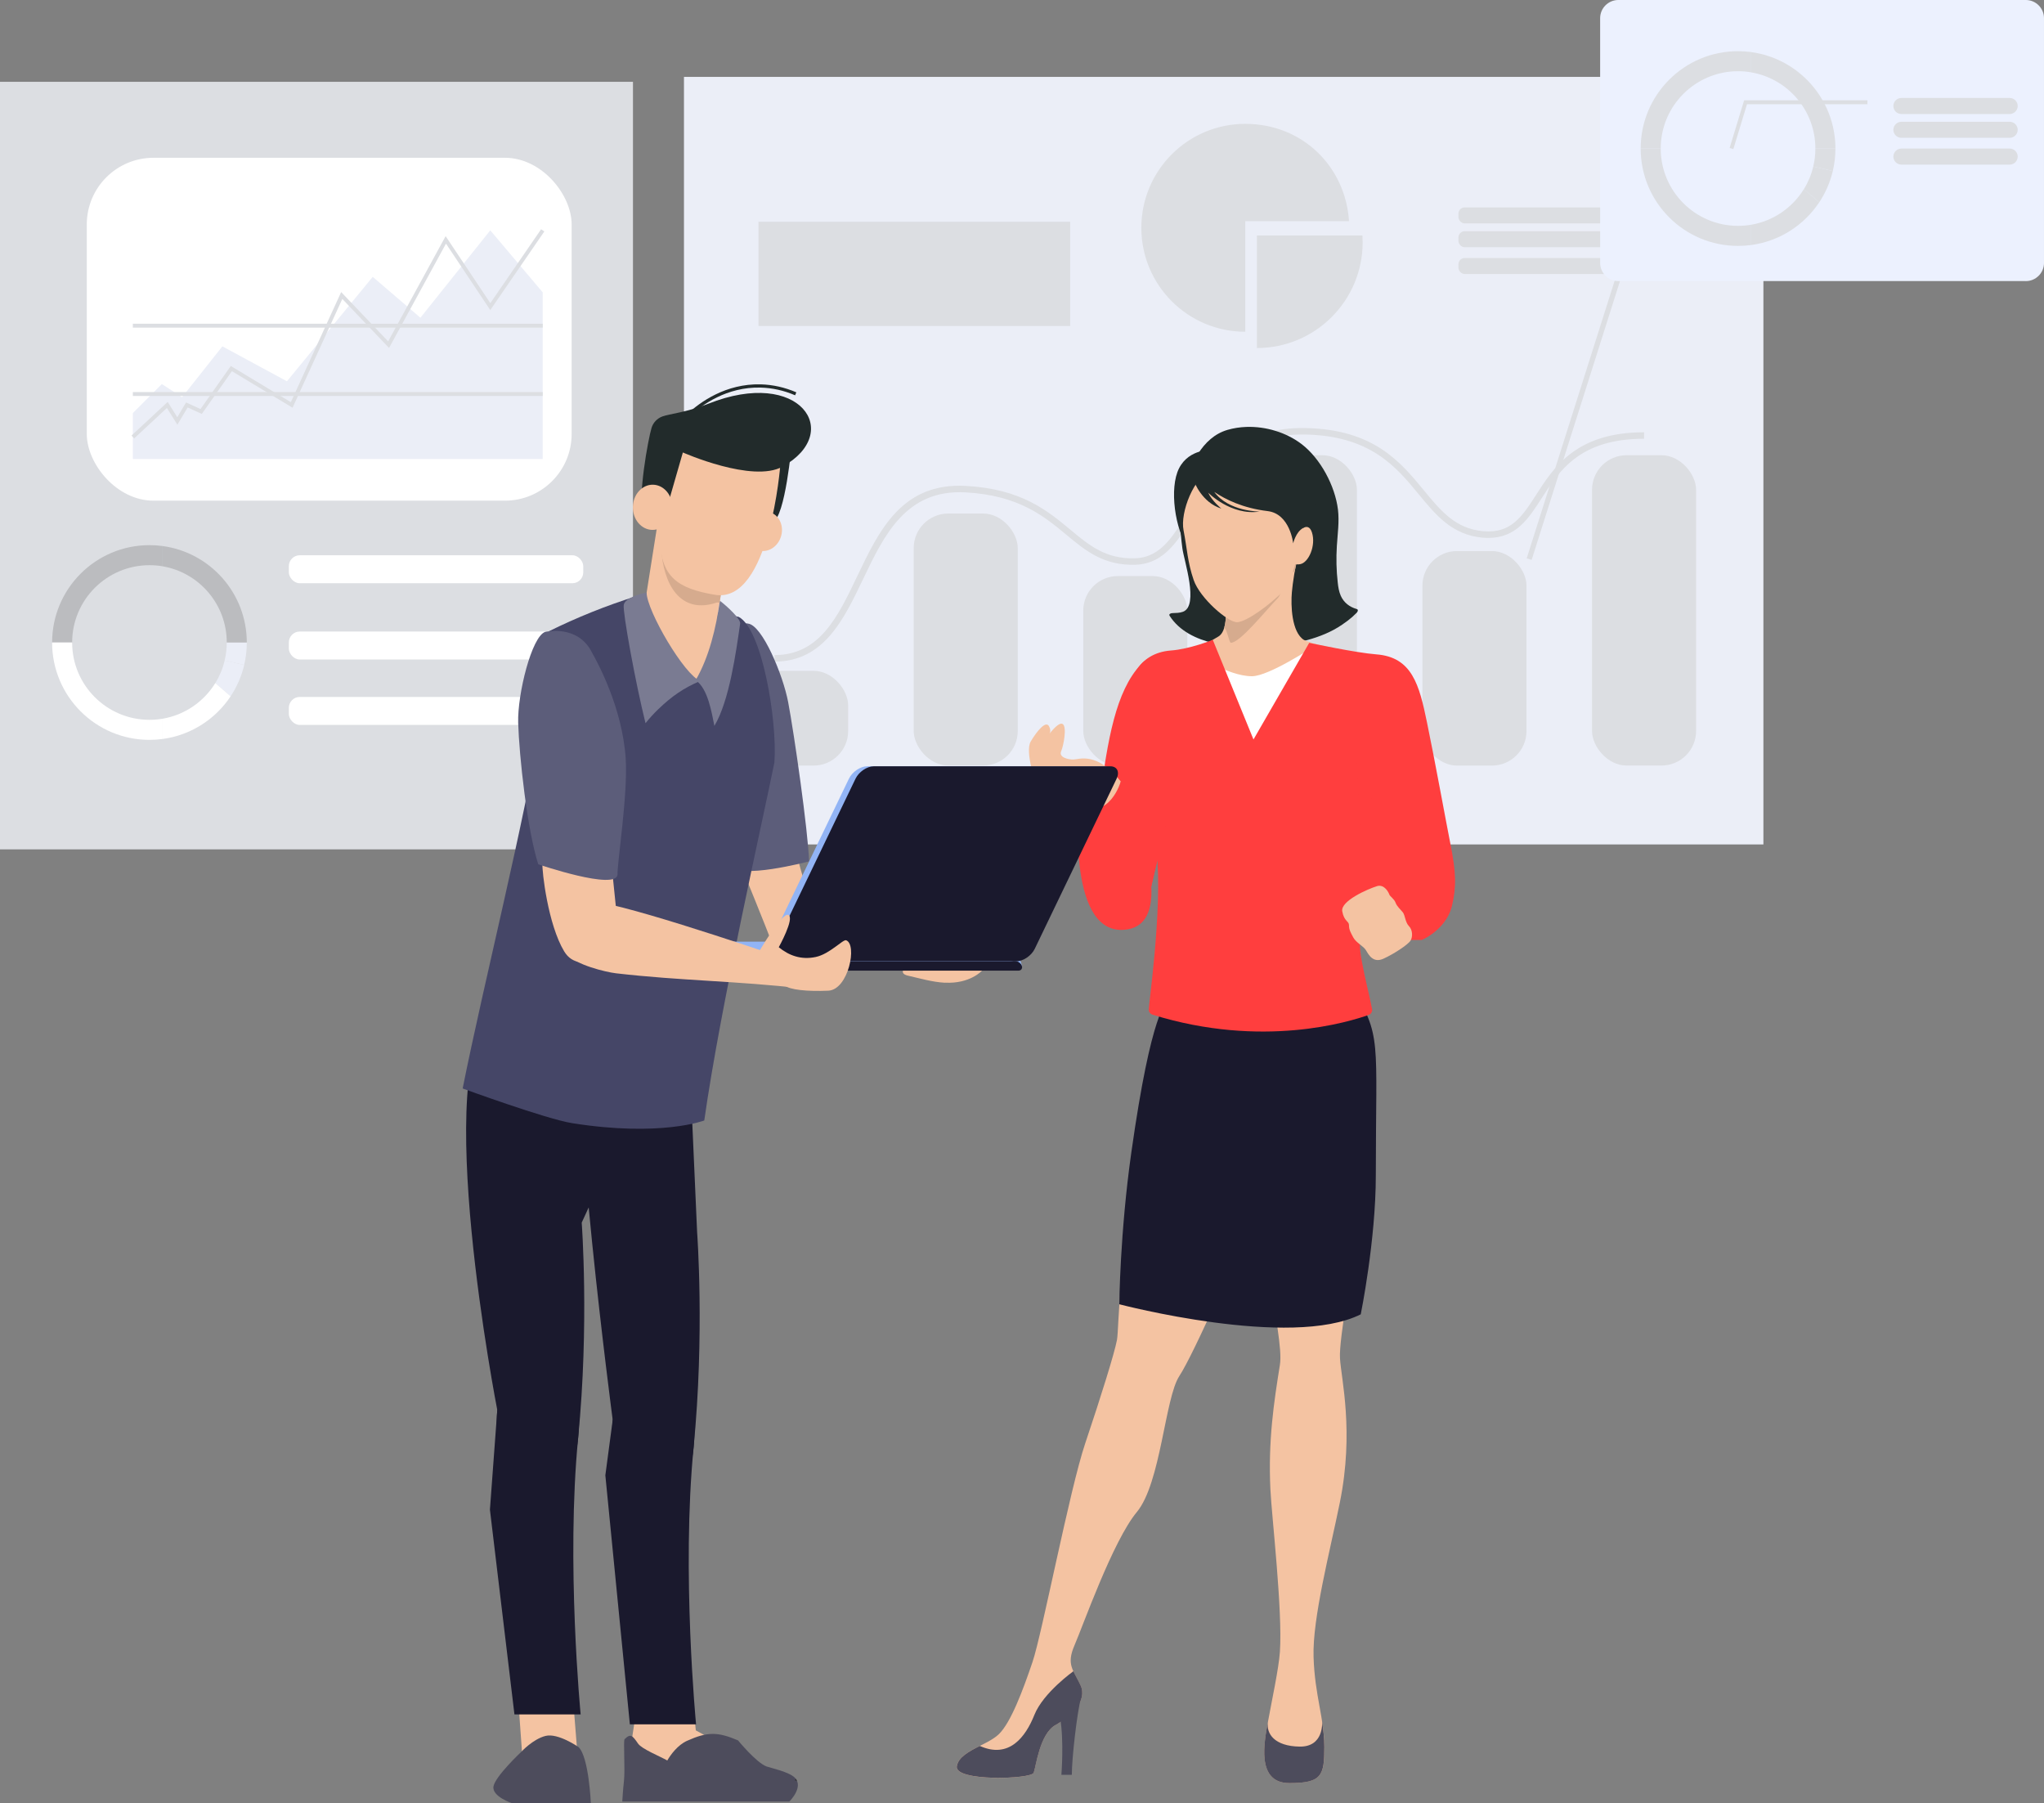 <?xml version="1.0" encoding="UTF-8"?>
<svg id="Capa_2" data-name="Capa 2" xmlns="http://www.w3.org/2000/svg" viewBox="0 0 460.97 406.66">
  <rect x="0" y="0" width="460.97" height="406.66" fill="#808080" stroke="none"/>
  <defs>
    <style>
      .cls-1 {
        fill: #d6ab8e;
      }

      .cls-1, .cls-2, .cls-3, .cls-4, .cls-5, .cls-6, .cls-7, .cls-8, .cls-9, .cls-10, .cls-11, .cls-12, .cls-13, .cls-14, .cls-15, .cls-16 {
        stroke-width: 0px;
      }

      .cls-2 {
        fill: #bbbcbf;
      }

      .cls-3 {
        fill: #f4c3a2;
      }

      .cls-4 {
        fill: #92b4f5;
      }

      .cls-5 {
        fill: #222b2b;
      }

      .cls-6 {
        fill: #7a7b92;
      }

      .cls-7 {
        fill: #ecf1fe;
      }

      .cls-8 {
        fill: #333;
      }

      .cls-9 {
        fill: #ebeef7;
      }

      .cls-10 {
        fill: #1a192d;
      }

      .cls-11 {
        fill: #fff;
      }

      .cls-12 {
        fill: #dcdee2;
      }

      .cls-13 {
        fill: #4d4c5c;
      }

      .cls-14 {
        fill: #454667;
      }

      .cls-15 {
        fill: #ff3e3e;
      }

      .cls-16 {
        fill: #5c5d7a;
      }
    </style>
  </defs>
  <g id="Capa_15" data-name="Capa 15">
    <g>
      <g>
        <g>
          <rect class="cls-9" x="154.25" y="17.34" width="243.44" height="173.08"/>
          <rect class="cls-12" y="18.45" width="142.75" height="173.08"/>
          <g>
            <rect class="cls-11" x="19.57" y="35.58" width="109.35" height="77.32" rx="15.04" ry="15.04"/>
            <polygon class="cls-9" points="29.96 103.5 29.96 93.15 36.5 86.61 41.07 89.56 50.15 78.1 64.71 85.98 84.06 62.43 94.81 71.65 110.57 51.94 122.39 65.92 122.39 103.5 29.96 103.5"/>
            <polygon class="cls-12" points="30.26 98.86 29.66 98.22 37.82 90.63 39.98 94.09 41.96 90.75 45.22 92.24 52.05 82.53 65.59 90.69 76.94 65.86 87.54 76.98 100.5 53.25 110.58 68.36 122.03 51.7 122.76 52.19 110.57 69.92 100.58 54.94 87.74 78.46 77.2 67.41 65.98 91.94 52.3 83.7 45.51 93.34 42.32 91.88 40 95.77 37.64 92 30.26 98.86"/>
            <rect class="cls-12" x="29.96" y="73" width="92.44" height=".88"/>
            <rect class="cls-12" x="29.96" y="88.41" width="92.44" height=".88"/>
          </g>
          <g>
            <rect class="cls-12" x="167.81" y="151.27" width="23.47" height="21.37" rx="7.8" ry="7.8"/>
            <rect class="cls-12" x="206.06" y="115.8" width="23.47" height="56.83" rx="7.8" ry="7.8"/>
            <rect class="cls-12" x="244.3" y="129.9" width="23.47" height="42.74" rx="7.8" ry="7.8"/>
            <rect class="cls-12" x="282.55" y="102.65" width="23.47" height="69.98" rx="7.8" ry="7.8"/>
            <rect class="cls-12" x="320.79" y="124.26" width="23.47" height="48.38" rx="7.8" ry="7.8"/>
            <rect class="cls-12" x="359.04" y="102.65" width="23.47" height="69.98" rx="7.8" ry="7.8"/>
            <path class="cls-12" d="m174.67,149.18v-1.46c10.17,0,14.29-8.63,18.65-17.77,4.97-10.41,10.11-21.17,24.51-20.38,12.51.68,18.4,5.58,23.59,9.9,4.28,3.56,7.97,6.63,14.59,6.42,5.98-.19,8.94-5.4,12.38-11.44,2.32-4.08,4.95-8.7,8.88-12.17,4.52-4,10.1-5.88,17.03-5.76,15.48.28,21.5,7.59,26.81,14.04,3.82,4.64,7.12,8.65,13.36,9.22,6.31.58,8.81-3.3,11.97-8.21,4.04-6.28,9.07-14.09,24.34-14.09v1.46c-14.47,0-19.06,7.13-23.11,13.42-2.95,4.59-5.75,8.94-12,8.94-.43,0-.87-.02-1.34-.06-6.84-.63-10.49-5.06-14.35-9.75-5.11-6.21-10.9-13.24-25.71-13.51-14.68-.26-19.95,9.01-24.6,17.19-3.5,6.15-6.81,11.97-13.6,12.18-7.18.22-11.26-3.17-15.58-6.76-5.02-4.17-10.71-8.9-22.73-9.56-13.41-.73-18.34,9.58-23.11,19.55-4.37,9.15-8.89,18.61-19.97,18.61Z"/>
          </g>
          <g>
            <g>
              <path class="cls-12" d="m304.23,49.87h-23.39v24.94c-12.94,0-23.44-10.49-23.44-23.44s10.49-23.44,23.44-23.44,22.61,9.69,23.39,21.93Z"/>
              <path class="cls-12" d="m307.31,54.63c0,13.17-10.68,23.85-23.85,23.85v-25.38h23.8c.03.51.05,1.02.05,1.53Z"/>
            </g>
            <g>
              <rect class="cls-12" x="328.91" y="46.77" width="44.44" height="3.61" rx="1.41" ry="1.41"/>
              <rect class="cls-12" x="328.91" y="52.14" width="44.44" height="3.61" rx="1.41" ry="1.41"/>
              <rect class="cls-12" x="328.91" y="58.18" width="44.44" height="3.61" rx="1.41" ry="1.41"/>
            </g>
          </g>
          <g>
            <rect class="cls-11" x="65.14" y="125.21" width="66.4" height="6.31" rx="2.46" ry="2.46"/>
            <rect class="cls-11" x="65.14" y="142.41" width="66.4" height="6.31" rx="2.46" ry="2.46"/>
            <rect class="cls-11" x="65.14" y="157.16" width="66.4" height="6.31" rx="2.46" ry="2.46"/>
          </g>
          <g>
            <rect class="cls-12" x="171.05" y="50" width="70.3" height="23.51"/>
            <path class="cls-12" d="m182.78,57.6c0,1.57-1.28,2.85-2.85,2.85s-2.85-1.28-2.85-2.85,1.28-2.85,2.85-2.85,2.85,1.28,2.85,2.85Z"/>
            <path class="cls-12" d="m182.78,66.11c0,1.57-1.28,2.85-2.85,2.85s-2.85-1.28-2.85-2.85,1.28-2.85,2.85-2.85,2.85,1.28,2.85,2.85Z"/>
            <rect class="cls-12" x="188.03" y="55.97" width="44.07" height="3.8" rx="1.48" ry="1.48"/>
            <rect class="cls-12" x="188.03" y="64.43" width="44.07" height="3.8" rx="1.48" ry="1.48"/>
          </g>
          <g>
            <path class="cls-9" d="m55.66,144.88c0,1.74-.2,3.44-.59,5.06l-4.41-1c.31-1.3.48-2.66.48-4.06h4.52Z"/>
            <path class="cls-2" d="m36.68,123.13v4.57c-.97-.17-1.96-.25-2.97-.25-9.63,0-17.44,7.81-17.44,17.44h-4.52c0-12.13,9.83-21.96,21.96-21.96,1.01,0,2,.07,2.97.2Z"/>
            <path class="cls-11" d="m36.68,162.07v4.57c-.97.13-1.96.2-2.97.2-12.13,0-21.96-9.83-21.96-21.96h4.52c0,9.63,7.81,17.44,17.44,17.44,1.01,0,2-.09,2.97-.25Z"/>
            <path class="cls-9" d="m55.08,149.94c-.6,2.56-1.66,4.95-3.07,7.08l-3.45-2.99c.96-1.55,1.68-3.27,2.11-5.09l4.41,1Z"/>
            <path class="cls-11" d="m52.01,157.02c-3.41,5.14-8.94,8.76-15.33,9.62v-4.57c5.02-.86,9.3-3.86,11.88-8.04l3.45,2.99Z"/>
            <path class="cls-2" d="m55.66,144.88h-4.52c0-8.62-6.25-15.77-14.47-17.18v-4.57c10.72,1.45,18.99,10.64,18.99,21.76Z"/>
          </g>
        </g>
        <g>
          <rect class="cls-12" x="321.05" y="92.96" width="68.26" height="1.17" transform="translate(158.72 403.88) rotate(-72.42)"/>
          <g>
            <rect class="cls-12" x="361.46" y=".59" width="98.92" height="62.21" rx="7.8" ry="7.8"/>
            <path class="cls-7" d="m456.87,63.38h-91.9c-2.26,0-4.1-1.84-4.1-4.1V4.1c0-2.26,1.84-4.1,4.1-4.1h91.9c2.26,0,4.1,1.84,4.1,4.1v55.19c0,2.26-1.84,4.1-4.1,4.1Z"/>
          </g>
          <g>
            <g>
              <path class="cls-12" d="m413.93,33.5c0,1.74-.2,3.44-.59,5.06l-4.41-1c.31-1.3.48-2.66.48-4.06h4.52Z"/>
              <path class="cls-12" d="m394.94,11.74v4.57c-.97-.17-1.96-.25-2.97-.25-9.63,0-17.44,7.81-17.44,17.44h-4.52c0-12.13,9.83-21.96,21.96-21.96,1.01,0,2,.07,2.97.2Z"/>
              <path class="cls-12" d="m394.94,50.68v4.57c-.97.13-1.96.2-2.97.2-12.13,0-21.96-9.83-21.96-21.96h4.52c0,9.63,7.81,17.44,17.44,17.44,1.01,0,2-.09,2.97-.25Z"/>
              <path class="cls-12" d="m413.34,38.56c-.6,2.56-1.66,4.95-3.07,7.08l-3.45-2.99c.96-1.55,1.68-3.27,2.11-5.09l4.41,1Z"/>
              <path class="cls-12" d="m410.27,45.63c-3.41,5.14-8.94,8.76-15.33,9.62v-4.57c5.02-.86,9.3-3.86,11.88-8.04l3.45,2.99Z"/>
              <path class="cls-12" d="m413.93,33.5h-4.52c0-8.62-6.25-15.77-14.47-17.18v-4.57c10.72,1.45,18.99,10.64,18.99,21.76Z"/>
            </g>
            <polygon class="cls-12" points="390.91 33.62 390.07 33.37 393.34 22.62 421.15 22.62 421.15 23.5 393.99 23.5 390.91 33.62"/>
            <g>
              <path class="cls-12" d="m428.81,25.71h24.42c.99,0,1.81-.81,1.81-1.81s-.81-1.81-1.81-1.81h-24.42c-.99,0-1.81.81-1.81,1.81s.81,1.81,1.81,1.81Z"/>
              <path class="cls-12" d="m453.23,27.46h-24.42c-.99,0-1.81.81-1.81,1.81s.81,1.81,1.81,1.81h24.42c.99,0,1.81-.81,1.81-1.81s-.81-1.81-1.81-1.81Z"/>
              <path class="cls-12" d="m453.23,33.5h-24.42c-.99,0-1.81.81-1.81,1.81h0c0,.99.81,1.81,1.81,1.81h24.42c.99,0,1.81-.81,1.81-1.81h0c0-.99-.81-1.81-1.81-1.81Z"/>
            </g>
          </g>
        </g>
      </g>
      <g>
        <g>
          <path class="cls-5" d="m264.37,138.26c.82-.04,1.66-.02,2.43-.31,3.66-1.41.21-11.54-.15-14.33-.52-4.03-.85-8.15.02-12.16.07-.31.14-.63.22-.94,1.36-5.44,4.12-11.88,9.93-13.58,1.37-.4,2.81-.62,4.27-.67,4.41-.15,8.99,1.25,12.42,3.85,4.29,3.26,7.58,9.46,8.23,14.78.33,2.73-.08,5.48-.25,8.23-.17,2.74-.11,5.5.2,8.22.11,1.03.27,2.07.69,3.01.69,1.53,1.96,2.5,3.53,2.96.08.02.16.05.22.1.22.2.02.56-.18.77-.61.63-1.28,1.22-1.98,1.75-.42.32-.86.62-1.3.93-4.66,3.21-11.05,4.48-16.66,4.91-7.11.55-17.89-.14-22.22-6.9-.03-.05-.06-.09-.07-.14-.08-.3.34-.47.65-.48Z"/>
          <path class="cls-3" d="m306.68,268.47c-1.63,18.58-4.75,33.2-4.48,37.84.27,4.65,3.22,16.44-.03,32.49-2.23,11.02-6.2,26.13-5.93,34.84.27,8.71,2.44,13.94,2.44,20.32s-.54,8.12-7.86,8.13c-7.69,0-5.63-9.55-4.85-13.9.78-4.35,2.43-11.94,2.68-15.71.63-9.28-1.85-30.57-2.14-36.54-.54-11.09.79-19.75,2.14-28.17.57-3.51-1.22-11.82-2.23-19.27-1.41-10.43-2.33-20.03-2.33-20.03h22.59Z"/>
          <path class="cls-3" d="m257.92,265.85c-5.96,16.26-5.48,33.42-6.02,36.32-.54,2.9-3.63,12.83-7.15,23.28s-9.73,42.96-11.9,49.35c-2.17,6.39-4.88,13.65-7.59,16.26-2.71,2.61-8.94,3.77-9.49,7.26-.54,3.48,16.8,2.9,17.34,1.45.54-1.45,1.35-8.71,4.88-10.74,3.52-2.03,7.32-5.51,5.69-9-1.63-3.48-3.25-4.64-1.36-9,1.9-4.36,8.64-23.54,14.06-30.06,5.42-6.52,6.34-25.74,9.59-30.68,3.25-4.93,13.95-29.03,15.85-35.71,1.9-6.68-23.92-8.74-23.92-8.74Z"/>
          <path class="cls-13" d="m243.82,382.71c-.95,3.53-2.1,13.9-2.1,17.51h-2.35s.62-7.67-.29-12.89c-.9-5.23,4.74-4.61,4.74-4.61Z"/>
          <path class="cls-13" d="m290.81,402.09c7.32,0,7.86-1.74,7.86-8.13,0-1.97-.22-3.84-.51-5.72.02.28.37,5.72-5.09,5.62-5.6-.1-7.59-2.87-7.11-5.67-.78,4.36-2.84,13.91,4.85,13.9Z"/>
          <path class="cls-13" d="m238,389.03c3.52-2.03,7.32-5.51,5.69-9-.6-1.28-1.19-2.24-1.61-3.17h0s-6.8,4.84-8.8,9.84c-2,5.01-5.7,9.96-12.31,7.01-2.45,1.24-4.86,2.5-5.19,4.6-.54,3.48,16.8,2.9,17.34,1.45.54-1.45,1.35-8.71,4.88-10.74Z"/>
          <path class="cls-10" d="m263.81,224.14c-.88,2.56-4.05,3.14-8.67,35.74-2.57,18.13-2.71,34.23-2.71,34.23,0,0,38.68,10.16,54.45,2.27,0,0,3.4-16.7,3.4-31.34,0-30.98,1.41-31.18-5.47-42.57l-41,1.66Z"/>
          <path class="cls-3" d="m304.23,148.15c0-.07,0-.15-.02-.21,0-.04-.02-.07-.03-.1-.02-.08-.04-.16-.07-.24,0-.02-.02-.03-.03-.05-.04-.08-.08-.17-.14-.24,0,0,0,0,0,0-.2-.26-.51-.47-.98-.62-2.37-.78-6.1-1.12-8.88-2.38-2.82-1.76-2.99-7.88-2.73-10.77.18-2.03.75-6.13,1.5-8.08-.02-.02-.05-.06-.06-.08l-13.42,7.89h-3.33s.15.79.27,1.93c-.1.09-.19.16-.27.21.09.03.19.07.3.11.27,2.64.36,6.82-1.53,7.99-1.96,1.22-3.42,1.97-5.81,2.47,0,.05.03.09.03.15v9.27c6.17.54,7.59,11.32,13.66,11.35,5.4.03,15.03-9.63,20.43-11.47.26,0,.53.01.79.02-.01-.13-.02-.26-.03-.38-.02-.27-.04-.54-.06-.8,0-.01,0-.02,0-.04-.1-2.38.33-4.08.41-5.27,0,0,0-.01,0-.01,0-.1,0-.2,0-.3,0-.05,0-.11,0-.15,0-.06-.01-.12-.01-.18Z"/>
          <path class="cls-11" d="m296.12,145.9s-9.97,6.58-13.76,6.59c-5.6.02-13.35-5.39-13.35-5.39l2.29,60.85h26.05l-1.22-62.06Z"/>
          <path class="cls-15" d="m258.28,163.96c1.76-8.46-4.25-9.16-1.87-12.97,1.4-2.23,3.9-4.02,7.64-4.3,4.33-.32,9.46-2.41,9.46-2.41l9.18,22.47,12.57-21.79s10.52,2.25,15.13,2.6c8.05.61,9.68,6.83,11.42,15.3,1.76,8.46,4.46,23.29,5.24,27.17,1.4,6.93,1.38,10.04.42,14.18-.85,3.69-3.93,6.43-6.81,7.75h-2.55s-8.05,1.67-10.02,0c-3.44-2.93.42,10.59,1.34,15.55.11.59-.2,1.15-.73,1.34-4.38,1.57-24.05,7.65-48.8-.05-.53-.17-.89-.7-.83-1.29.63-6.02,3.76-29.54,1.01-39.73-1.03-3.81-3.57-15.34-1.82-23.8Z"/>
          <path class="cls-15" d="m305.79,201.97s7.63-4.53,7.99-5.15c.36-.62-7.99-28.78-7.99-28.78,0,0,1.24,23.66,1.36,25.39.13,1.73-1.36,8.54-1.36,8.54h0Z"/>
          <path class="cls-3" d="m310.57,199.82c-2.07.63-8.29,3.35-7.86,5.68.43,2.34,1.54,2.18,1.52,3.15,0,.97.33,1.56.98,2.77.67,1.22,2.3,1.91,2.88,2.91.58.98,1.6,2.91,3.9,1.86,2.3-1.03,5.57-3.18,6.12-4.08.54-.89.46-2.45-.37-3.28-.82-.84-.84-2.39-1.36-3.09-.56-.7-1.34-1.33-1.65-2.19-.31-.86-1.25-1.4-1.4-1.83-.15-.43-1.1-2.4-2.78-1.9Z"/>
          <path class="cls-15" d="m267.88,147.55s-6.95-1.68-10.64,2.33c-5.62,6.09-7.4,16.73-9.23,30.48-1.04,7.77-2.67,16.74-2.8,19.86-.12,3.12,12.98,5.78,12.98,5.78l6.52-27.64s1.09-2.42,2.71-8.43c2.95-11,.47-22.38.47-22.38Z"/>
          <path class="cls-15" d="m261.06,193.82l.48-34.45s-5.86,19.6-8.71,23.22l.3,22.14c2.7.79,5.06,1.27,5.06,1.27l2.87-12.19Z"/>
          <path class="cls-3" d="m243.27,181.79s-7.35-2.19-8.61-3.65c-1.26-1.44-3.53-8.66-2.21-10.93,1.35-2.28,3.37-4.76,4.1-3.49.73,1.29-.03,1.96-.03,1.96,0,0,2.18-3.02,3.15-2.41.97.62.22,4.82-.36,6.16-.57,1.32,1.53,1.88,2.8,1.84,1.23-.02,5.32-1.84,10.66,4.96,0,0-.45,5.21-2.77,6.11-2.32.9-5.99.82-6.72-.55Z"/>
          <path class="cls-15" d="m243.27,181.79s-2.66,30.04,11.02,27.78c12.97-2.14-1.53-33.35-1.53-33.35,0,0-2.44,8.72-9.49,5.57Z"/>
          <path class="cls-5" d="m273.36,101.45s-2.3,26.49-5.33,22.27c-3.04-4.23-4.4-13.66-2.12-18.13,2.28-4.48,7.46-4.13,7.46-4.13Z"/>
          <path class="cls-1" d="m288.14,134.91c.99-1.02,1.08-3.45,1.82-6.1.29.07,1.45.2,1.91.12.04,0,.07-.02.11-.03.24-1.32.54-2.59.86-3.44-.02-.02-.05-.06-.06-.08l-13.42,7.89h-3.33s.15.79.27,1.93c-.1.09-.19.16-.27.21.09.03.19.07.3.11.18,1.77.28,4.22-.24,6,.62.33,1.11,3.44,1.5,3.43,2.07-.04,7.5-6.87,10.54-10.03Z"/>
          <path class="cls-3" d="m273.15,106.04c3.81-1.4,16.18-4.01,21.44,8.6,0,0-.25,1.86-.7,4.41.72-.39,1.53-.4,1.99,1.03.94,2.94-.75,6.81-2.67,7.14-.46.08-.82.06-1.11,0-.74,2.65-1.63,4.96-2.61,5.99-3.04,3.16-8.43,7.06-10.5,7.1-2.07.04-8.38-5.41-9.79-9.52-1.41-4.11-1.47-7.06-2.28-11.19-.82-4.12,2.42-12.16,6.24-13.57Z"/>
          <path class="cls-5" d="m271.31,102.16c.67-.72,1.46-1.27,2.3-1.54,1.03-.33,2.12-.43,3.2-.5,4.12-.27,7.94,1.3,11.45,3.36,2.69,1.58,6.07,3.76,7.43,6.71,2.16,4.69-.14,7.98-1.8,8.87-1.66.89-2.25,3.47-2.25,3.47,0,0-.69-6.67-5.76-7.28-5.55-.66-9.51-2.62-12.04-4.33,3.25,4.47,10.25,4.44,10.25,4.44-6.5.97-11.62-4.27-11.62-4.27.83,1.87,2.98,3.6,2.98,3.6-4.43-1.39-6.1-6.03-6.1-6.03-.64-2.07.32-4.76,1.94-6.49Z"/>
        </g>
        <g>
          <g>
            <path class="cls-3" d="m166.93,194.77s6.34,15.48,6.94,17.33c.6,1.85,34.26,7.61,34.26,7.61l3.52-5.1s-28.31-12.21-29.18-13.1c-.87-.89-3.25-10.66-3.25-10.66,0,0-13.72-2.85-12.29,3.92Z"/>
            <path class="cls-16" d="m168.69,140.61s-4.67-1.03-8.09,6.17c-.71,2.3-.73,7.35.94,18.71,1.15,7.84,3.15,27.24,3.51,29.52,1,3.55,17.42-.77,17.42-.77-.25-7.02-3.35-28.68-4.72-35.9-1.18-6.24-5.88-17.42-9.06-17.72Z"/>
            <path class="cls-3" d="m213.1,221.61c-2.85-.16-5.63-.98-8.42-1.62-.48-.11-1.08-.36-1.07-.87,0-.29.24-.54.51-.64.27-.1.56-.1.85-.09,1.65.05,3.29.1,4.94.16-.17-1.13-.33-2.26-.5-3.39-.09-.61-.18-1.23-.07-1.84.1-.61.44-1.21.99-1.46.35-.16.78-.14,1.11.04-.08-.7-.03-1.42.49-1.85.52-.43,1.24-.33,1.91-.11-.18-.76-.25-1.64.33-2.12.54-.45,1.4-.25,1.9.25.5.5.73,1.2.94,1.88.96,3.05,2.04,8.22,2.25,8.54.21.32,2.23.37,2.23.37,0,0-2.7,3.04-8.39,2.73Z"/>
          </g>
          <g>
            <path class="cls-3" d="m165.65,394.73s-5.96-2.94-8.73-4.53l-.68-6.77-12.41-.14s-.93,6.55-1.48,9.98c-.55,3.43,2.7,6.75,9.14,6.35,6.44-.4,14.16-4.9,14.16-4.9Z"/>
            <path class="cls-13" d="m179.26,400.88c-1.27-1.33-5.6-2.25-6.38-2.54-2.35-.88-6.43-5.88-6.43-5.88-4.6-1.97-6.93-1.96-11.5.09-2.11.95-3.7,3.12-4.46,4.44-1.74-.99-5.75-2.58-6.6-3.82-1.25-1.81-1.68-2.34-3.03-.98-.32.32.16,6.86-.15,9.5-.21,1.75-.37,4.55-.37,4.55h37.68s3.3-3.22,1.25-5.36Z"/>
            <path class="cls-8" d="m179.47,401.13c-.08.11-.16.22-.24.33.17.05.34.09.51.13-.07-.16-.15-.31-.26-.46Z"/>
          </g>
          <path class="cls-10" d="m138.18,320.2l-1.66,12.48,5.53,56.16h14.93s-3.32-34.38-.55-62.46c1.74-17.7-8.92-16.74-14.88-12.7-2.64,1.79-3.36,6.52-3.36,6.52Z"/>
          <path class="cls-10" d="m131.42,230.96c-3.3,12.97,6.76,89.24,6.76,89.24,0,0-.87,7.66,2.27,12.44,4.72,7.18,14.31,10.6,15.97-6.26,2.52-25.56.8-48.45.8-48.45l-2.11-47.59-23.69.63Z"/>
          <g>
            <polygon class="cls-3" points="130.27 396.07 129.01 380.26 116.66 380.28 117.78 395.86 130.27 396.07"/>
            <path class="cls-13" d="m133.25,406.66s-.43-10.46-2.78-12.7c0,0-4.61-3.22-7.44-2.51-2.83.71-5.44,3.56-5.44,3.56,0,0-5.93,5.56-6.3,7.84-.37,2.29,4.25,3.8,4.25,3.8h17.71Z"/>
          </g>
          <path class="cls-10" d="m112.15,317.97l-1.66,22.46,5.53,46.17h14.93s-3.32-34.38-.55-62.46c1.74-17.7-8.92-16.74-14.88-12.7-2.64,1.79-3.36,6.52-3.36,6.52Z"/>
          <path class="cls-10" d="m111.24,228.4c-14.28,11.78.91,89.57.91,89.57,0,0-.87,7.66,2.27,12.44,4.72,7.18,14.31,10.6,15.97-6.26,2.52-25.56.8-48.45.8-48.45l5.25-11.44,1.69-35.85h-26.9Z"/>
          <path class="cls-14" d="m158.83,252.66c3.71-26.1,13.19-67.62,15.82-80.75.67-9.5-2.79-30.06-8.05-32.8l-23.1-4.67c-6.76,2.12-13.36,4.77-19.73,7.92.17,5.57-2.24,16.3-2.14,21.62-3.06,20.1-12.53,57.67-17.29,81.47,0,0,18.85,6.9,24.68,7.82,20.02,3.17,29.8-.6,29.8-.6Z"/>
          <path class="cls-3" d="m161.99,137.64s-1.43,16.96-5.37,15.54c-4.39-1.58-13.38-11.25-12.75-15.22.63-3.97,4.54-4.79,10.28-3.86,5.75.94,7.84,3.54,7.84,3.54Z"/>
          <polygon class="cls-3" points="161.08 143.52 144.69 140.84 149.79 108.6 166.18 111.27 161.08 143.52"/>
          <g>
            <path class="cls-3" d="m139.63,211.76s-3.25-32.98-3.94-35.41c-.69-2.43-12.81-22.7-15.26-14.12-2.45,8.58,2.04,30.55,1.9,32.41-.13,1.87,1.27,13.88,4.91,19.9,3.64,6.02,12.54-.59,12.39-2.79Z"/>
            <path class="cls-16" d="m122.98,142.48s7.38-1.75,10.54,4.7c1.19,2.12,6.83,12.32,7.59,23.88.53,7.98-1.96,23.81-1.84,26.14-.23,3.72-17.88-2.3-17.88-2.3-2.5-7.78-4.31-24.46-4.53-31.92-.18-6.41,3.04-19.5,6.12-20.5Z"/>
          </g>
          <path class="cls-6" d="m148.5,159.88c-1.04,1-2.01,2.07-2.92,3.2-2.29-9.2-5.17-25.05-4.91-26.67.26-1.63,3.92-2.56,5.15-2.78.07,4.15,8.52,18.6,12.11,19.92-3.74,1.58-6.5,3.51-9.43,6.34Z"/>
          <path class="cls-6" d="m166.92,140.63c-.94,6.51-2.44,17.43-5.81,23.06-.59-2.89-1.45-8.48-4.23-10.29,3.07-5.28,4.61-11.87,5.47-17.93,1.5,1.15,4.73,4.06,4.57,5.16Z"/>
          <g>
            <g id="laptop">
              <path class="cls-4" d="m166.43,218.12l63.63.43c.63,0,.6-.76-.4-2.94h0c-.72-1.8-1.13-3.27-2.44-3.27h-62.26c-1.03,0-.56,1.47.16,3.27h0c.72,1.8.69,2.51,1.31,2.51Z"/>
              <path class="cls-10" d="m167.41,218.88h62.26c.63,0,.98-.49.78-1.08h0c-.2-.6-.88-1.08-1.5-1.08h-62.26c-.63,0-.98.49-.78,1.08h0c.2.6.88,1.08,1.5,1.08Z"/>
              <g>
                <path class="cls-4" d="m248.92,172.8h-53.37c-1.52,0-3.36,1.26-4.1,2.8l-18.46,38.36c-.74,1.54-.11,2.8,1.41,2.8h53.37c1.52,0,3.36-1.26,4.1-2.8l18.46-38.36c.74-1.54.11-2.8-1.41-2.8Z"/>
                <path class="cls-10" d="m250.41,172.8h-53.37c-1.52,0-3.36,1.26-4.1,2.8l-18.46,38.36c-.74,1.54-.11,2.8,1.41,2.8h53.37c1.52,0,3.36-1.26,4.1-2.8l18.46-38.36c.74-1.54.11-2.8-1.41-2.8Z"/>
              </g>
            </g>
            <g>
              <path class="cls-3" d="m179.05,216.84s-33.15-11.49-43.55-13.29c-2.95-.51-6.69,4.09-7.83,6.25-.94,1.79-.81,3.61.56,5.56,1.49,2.12,8.22,3.83,10.7,4.12,14.71,1.7,27.25,1.71,41.96,3.41,4.42.51-1.84-6.05-1.84-6.05Z"/>
              <path class="cls-3" d="m171.01,214.89s4.86,6.36,5.95,7.33c1.09.97,5.07,1.39,9.83,1.18,4.56-.2,6.61-10.46,4.03-11.37-.71-.25-3.7,3.11-6.86,3.77-3.31.7-6.06-.34-8.33-2.2,0,0,3.63-6.54,2.18-7.28-1.45-.74-6.8,8.57-6.8,8.57Z"/>
            </g>
          </g>
          <path class="cls-5" d="m178.61,99.8c-.07.34-1.5,16.88-4.36,17.92s-1.1-18.53-1.1-18.53l5.46.61Z"/>
          <path class="cls-3" d="m176.02,121.31c-.88,2.31-3.24,3.51-5.25,2.69-2.02-.83-2.93-3.37-2.05-5.68.88-2.31,3.24-3.51,5.25-2.69,2.02.83,2.93,3.37,2.05,5.68Z"/>
          <path class="cls-1" d="m149.13,123.66c-.22-4.11.13-10.01,1.25-14.96l15.8,2.58-3.9,24.67c-.21-.02-.44-.14-.65-.07-8.29,2.78-12.07-4.23-12.5-12.21Z"/>
          <path class="cls-3" d="m175.99,104.75s-2.36,31.41-14.7,29.38c-8.77-1.44-12.07-4.23-12.5-12.21-.3-5.62.46-14.6,2.81-19.91.96-2.18-1.23-5.8.71-7.1,4.43-2.98,11.04-3.63,15.93-1.92,5.17,1.81,8.08,6.08,7.75,11.77Z"/>
          <path class="cls-5" d="m151.1,112.1l2.9-10.07s15.71,6.96,22.49,3.19c13.79-7.65,4.03-22.47-16.8-14.16-4.81,1.92-8.69,2.26-10.31,2.85-1.17.43-2.09,1.39-2.45,2.61-.75,2.52-3.13,15.31-1.98,20.28l6.15-4.71Z"/>
          <path class="cls-3" d="m142.73,114.3c-.06,2.81,1.89,5.13,4.35,5.19,2.46.05,4.49-2.19,4.55-5,.06-2.81-1.89-5.13-4.35-5.19-2.46-.05-4.49,2.19-4.55,5Z"/>
          <path class="cls-5" d="m155.6,93.79c2.67-2.47,8.3-6.58,15.93-6.39,2.65.07,5.27.65,7.79,1.74l.27-.67c-2.6-1.12-5.31-1.73-8.04-1.8-7.87-.2-13.67,4.03-16.42,6.57l.47.54Z"/>
        </g>
      </g>
    </g>
  </g>
</svg>